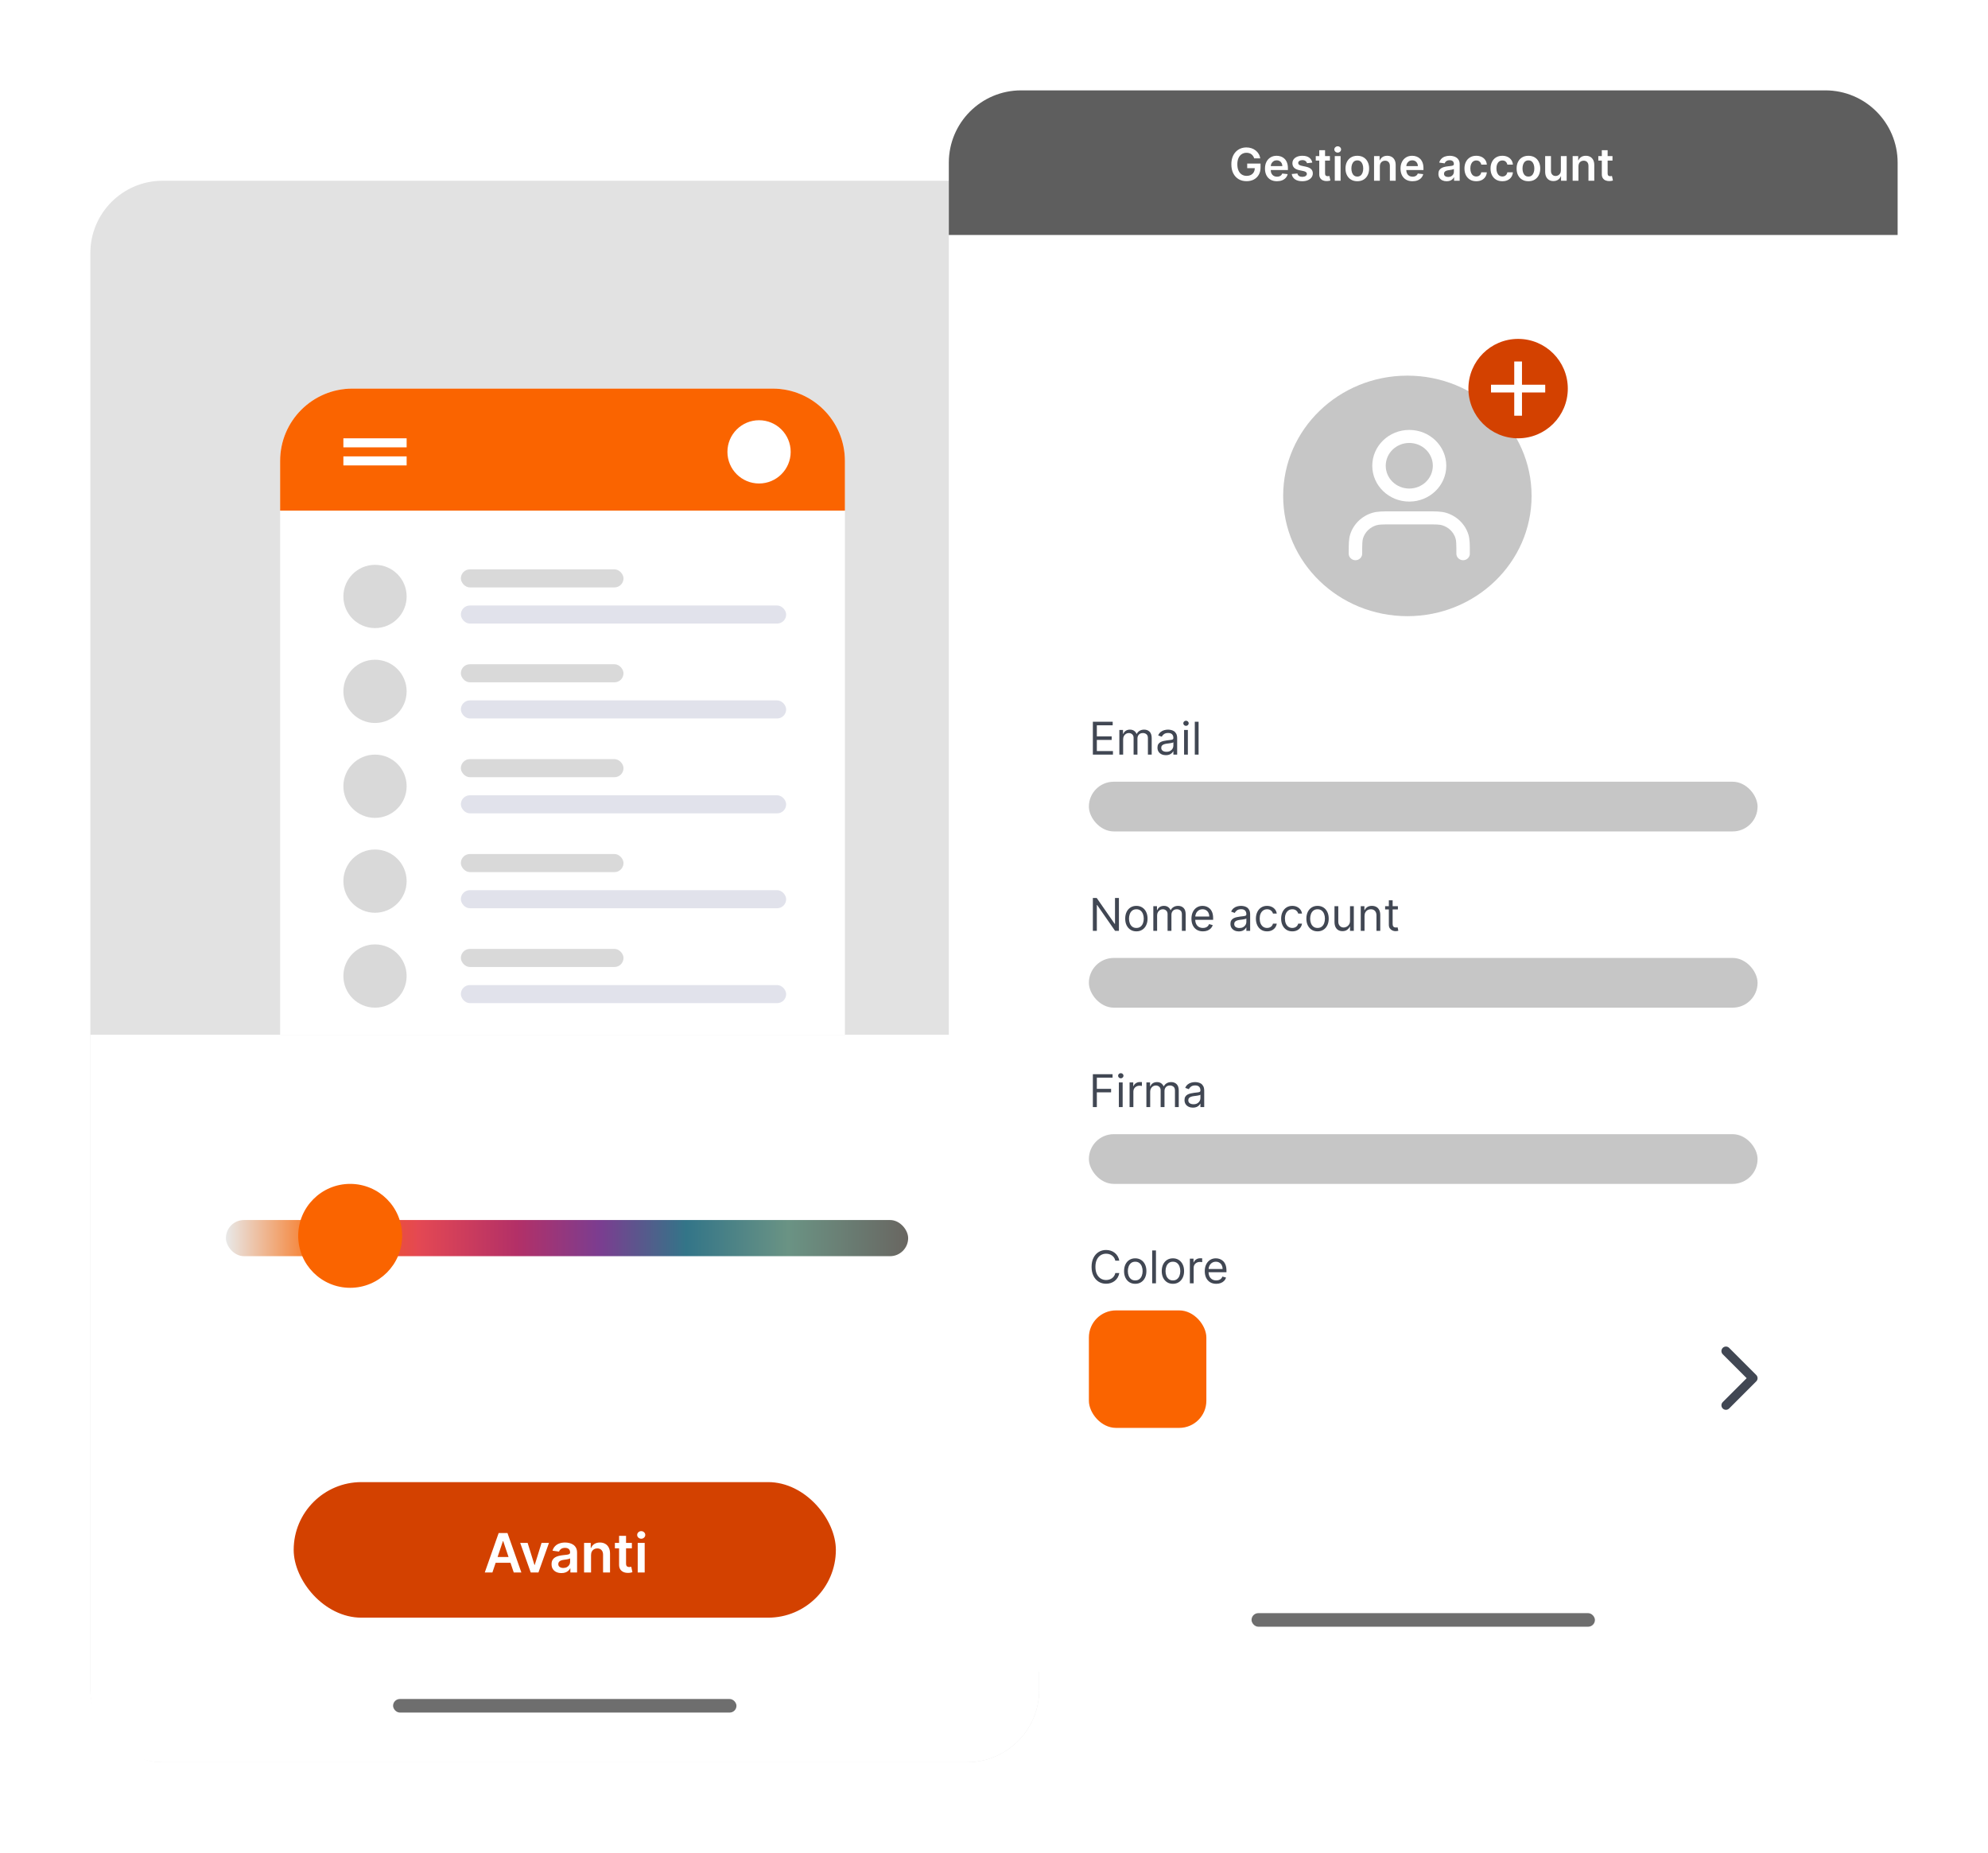 <svg width="440" height="410" viewBox="0 0 440 410" fill="none" xmlns="http://www.w3.org/2000/svg">
    <g filter="url(#filter0_d_513_2590)">
        <rect x="20" y="40" width="210" height="350" rx="16" fill="#E2E2E2"/>
        <path d="M62 102C62 93.163 69.163 86 78 86H171C179.837 86 187 93.163 187 102V229H62V102Z" fill="white"/>
        <path d="M62 102C62 93.163 69.163 86 78 86H171C179.837 86 187 93.163 187 102V113H62V102Z" fill="#FA6400"/>
        <circle cx="168" cy="100" r="7" fill="white"/>
        <rect x="76" y="97" width="14" height="2" fill="white"/>
        <rect x="76" y="101" width="14" height="2" fill="white"/>
        <circle cx="83" cy="132" r="7" fill="#D9D9D9"/>
        <rect x="102" y="126" width="36" height="4" rx="2" fill="#D9D9D9"/>
        <rect x="102" y="134" width="72" height="4" rx="2" fill="#E1E2EB"/>
        <circle cx="83" cy="153" r="7" fill="#D9D9D9"/>
        <rect x="102" y="147" width="36" height="4" rx="2" fill="#D9D9D9"/>
        <rect x="102" y="155" width="72" height="4" rx="2" fill="#E1E2EB"/>
        <circle cx="83" cy="174" r="7" fill="#D9D9D9"/>
        <rect x="102" y="168" width="36" height="4" rx="2" fill="#D9D9D9"/>
        <rect x="102" y="176" width="72" height="4" rx="2" fill="#E1E2EB"/>
        <circle cx="83" cy="195" r="7" fill="#D9D9D9"/>
        <rect x="102" y="189" width="36" height="4" rx="2" fill="#D9D9D9"/>
        <rect x="102" y="197" width="72" height="4" rx="2" fill="#E1E2EB"/>
        <circle cx="83" cy="216" r="7" fill="#D9D9D9"/>
        <rect x="102" y="210" width="36" height="4" rx="2" fill="#D9D9D9"/>
        <rect x="102" y="218" width="72" height="4" rx="2" fill="#E1E2EB"/>
        <path d="M20 229H230V374C230 382.837 222.837 390 214 390H36C27.163 390 20 382.837 20 374V229Z" fill="white"/>
        <rect x="50" y="270" width="151" height="8" rx="4" fill="url(#paint0_linear_513_2590)"/>
        <circle cx="77.5" cy="273.5" r="11.5" fill="#FA6400"/>
        <rect x="65" y="328" width="120" height="30" rx="15" fill="#D34100"/>
        <path d="M108.982 348H107.294L110.366 339.273H112.318L115.395 348H113.707L111.376 341.062H111.308L108.982 348ZM109.037 344.578H113.639V345.848H109.037V344.578ZM121.502 341.455L119.172 348H117.467L115.136 341.455H116.781L118.285 346.317H118.353L119.862 341.455H121.502ZM124.266 348.132C123.851 348.132 123.478 348.058 123.145 347.911C122.816 347.76 122.554 347.538 122.361 347.246C122.171 346.953 122.076 346.592 122.076 346.163C122.076 345.794 122.144 345.489 122.28 345.247C122.417 345.006 122.603 344.812 122.838 344.668C123.074 344.523 123.34 344.413 123.635 344.339C123.934 344.263 124.242 344.207 124.56 344.173C124.944 344.134 125.255 344.098 125.493 344.067C125.732 344.033 125.905 343.982 126.013 343.913C126.124 343.842 126.179 343.733 126.179 343.585V343.56C126.179 343.239 126.084 342.99 125.894 342.814C125.703 342.638 125.429 342.55 125.071 342.55C124.694 342.55 124.394 342.632 124.172 342.797C123.953 342.962 123.806 343.156 123.729 343.381L122.289 343.176C122.402 342.778 122.59 342.446 122.851 342.179C123.113 341.909 123.432 341.707 123.81 341.574C124.188 341.438 124.605 341.369 125.063 341.369C125.378 341.369 125.692 341.406 126.005 341.48C126.317 341.554 126.603 341.676 126.861 341.847C127.12 342.014 127.327 342.243 127.483 342.533C127.642 342.822 127.722 343.185 127.722 343.619V348H126.239V347.101H126.188C126.094 347.283 125.962 347.453 125.792 347.612C125.624 347.768 125.412 347.895 125.157 347.991C124.904 348.085 124.607 348.132 124.266 348.132ZM124.667 346.999C124.976 346.999 125.245 346.937 125.472 346.815C125.699 346.69 125.874 346.526 125.996 346.321C126.121 346.116 126.184 345.893 126.184 345.652V344.881C126.135 344.92 126.053 344.957 125.936 344.991C125.823 345.026 125.695 345.055 125.553 345.081C125.411 345.107 125.27 345.129 125.131 345.149C124.992 345.169 124.871 345.186 124.769 345.2C124.539 345.232 124.333 345.283 124.151 345.354C123.969 345.425 123.826 345.524 123.721 345.652C123.615 345.777 123.563 345.939 123.563 346.138C123.563 346.422 123.667 346.636 123.874 346.781C124.081 346.926 124.346 346.999 124.667 346.999ZM130.816 344.165V348H129.273V341.455H130.748V342.567H130.824C130.975 342.2 131.215 341.909 131.544 341.693C131.877 341.477 132.287 341.369 132.776 341.369C133.228 341.369 133.621 341.466 133.956 341.659C134.294 341.852 134.556 342.132 134.74 342.499C134.928 342.865 135.02 343.31 135.017 343.832V348H133.475V344.071C133.475 343.634 133.361 343.291 133.134 343.044C132.909 342.797 132.598 342.673 132.201 342.673C131.931 342.673 131.691 342.733 131.48 342.852C131.273 342.969 131.11 343.138 130.99 343.359C130.874 343.581 130.816 343.849 130.816 344.165ZM139.854 341.455V342.648H136.091V341.455H139.854ZM137.02 339.886H138.563V346.031C138.563 346.239 138.594 346.398 138.657 346.509C138.722 346.616 138.807 346.69 138.912 346.73C139.017 346.77 139.134 346.79 139.262 346.79C139.358 346.79 139.446 346.783 139.526 346.768C139.608 346.754 139.671 346.741 139.713 346.73L139.973 347.936C139.891 347.964 139.773 347.996 139.62 348.03C139.469 348.064 139.284 348.084 139.066 348.089C138.679 348.101 138.331 348.043 138.022 347.915C137.712 347.784 137.466 347.582 137.284 347.31C137.105 347.037 137.017 346.696 137.02 346.287V339.886ZM141.144 348V341.455H142.687V348H141.144ZM141.92 340.526C141.675 340.526 141.465 340.445 141.289 340.283C141.113 340.118 141.025 339.92 141.025 339.69C141.025 339.457 141.113 339.26 141.289 339.098C141.465 338.933 141.675 338.851 141.92 338.851C142.167 338.851 142.377 338.933 142.55 339.098C142.727 339.26 142.815 339.457 142.815 339.69C142.815 339.92 142.727 340.118 142.55 340.283C142.377 340.445 142.167 340.526 141.92 340.526Z" fill="white"/>
        <rect x="87" y="376" width="76" height="3" rx="1.5" fill="#6E6E6E"/>
    </g>
    <g filter="url(#filter1_d_513_2590)">
        <rect x="210" y="20" width="210" height="350" rx="16" fill="white"/>
        <path d="M210 36C210 27.163 217.163 20 226 20H404C412.837 20 420 27.163 420 36V52H210V36Z" fill="#5E5E5E"/>
        <ellipse cx="311.491" cy="109.746" rx="27.491" ry="26.615" fill="#C6C6C6"/>
        <rect width="35.739" height="34.6" transform="translate(294.043 92.262)" fill="#C6C6C6"/>
        <path fill-rule="evenodd" clip-rule="evenodd" d="M311.913 98.028C309.034 98.028 306.701 100.287 306.701 103.074C306.701 105.861 309.034 108.12 311.913 108.12C314.791 108.12 317.125 105.861 317.125 103.074C317.125 100.287 314.791 98.028 311.913 98.028ZM303.723 103.074C303.723 98.695 307.39 95.145 311.913 95.145C316.436 95.145 320.103 98.695 320.103 103.074C320.103 107.453 316.436 111.003 311.913 111.003C307.39 111.003 303.723 107.453 303.723 103.074ZM307.931 113.166C308.016 113.166 308.103 113.166 308.19 113.166H315.636C315.723 113.166 315.81 113.166 315.894 113.166C317.722 113.165 318.97 113.165 320.031 113.476C322.41 114.175 324.273 115.978 324.994 118.282C325.316 119.309 325.316 120.517 325.315 122.286C325.315 122.368 325.315 122.452 325.315 122.537C325.315 123.333 324.648 123.978 323.826 123.978C323.004 123.978 322.337 123.333 322.337 122.537C322.337 120.42 322.321 119.681 322.144 119.119C321.711 117.736 320.594 116.655 319.166 116.235C318.585 116.065 317.822 116.049 315.636 116.049H308.19C306.004 116.049 305.241 116.065 304.66 116.235C303.232 116.655 302.115 117.736 301.681 119.119C301.505 119.681 301.489 120.42 301.489 122.537C301.489 123.333 300.822 123.978 300 123.978C299.178 123.978 298.511 123.333 298.511 122.537C298.511 122.452 298.511 122.368 298.511 122.286C298.51 120.517 298.51 119.309 298.831 118.282C299.553 115.978 301.416 114.175 303.795 113.476C304.856 113.165 306.104 113.165 307.931 113.166Z" fill="white"/>
        <path d="M241.881 167V159.727H246.27V160.509H242.761V162.966H246.043V163.747H242.761V166.219H246.327V167H241.881ZM247.744 167V161.545H248.553V162.398H248.624C248.738 162.107 248.921 161.88 249.175 161.719C249.428 161.556 249.732 161.474 250.087 161.474C250.447 161.474 250.747 161.556 250.986 161.719C251.227 161.88 251.415 162.107 251.55 162.398H251.607C251.747 162.116 251.956 161.892 252.236 161.727C252.515 161.558 252.85 161.474 253.241 161.474C253.728 161.474 254.127 161.627 254.438 161.933C254.748 162.236 254.903 162.708 254.903 163.349V167H254.065V163.349C254.065 162.947 253.955 162.659 253.734 162.487C253.514 162.314 253.255 162.227 252.957 162.227C252.573 162.227 252.276 162.343 252.065 162.575C251.855 162.805 251.749 163.096 251.749 163.449V167H250.897V163.264C250.897 162.954 250.796 162.704 250.595 162.515C250.394 162.323 250.135 162.227 249.817 162.227C249.6 162.227 249.396 162.285 249.207 162.401C249.02 162.517 248.868 162.678 248.752 162.884C248.638 163.088 248.582 163.323 248.582 163.591V167H247.744ZM258.04 167.128C257.694 167.128 257.381 167.063 257.099 166.933C256.817 166.8 256.594 166.609 256.428 166.361C256.262 166.11 256.179 165.807 256.179 165.452C256.179 165.139 256.241 164.886 256.364 164.692C256.487 164.495 256.652 164.341 256.858 164.23C257.064 164.119 257.291 164.036 257.539 163.982C257.79 163.925 258.042 163.88 258.296 163.847C258.627 163.804 258.896 163.772 259.102 163.751C259.31 163.727 259.462 163.688 259.556 163.634C259.654 163.579 259.702 163.484 259.702 163.349V163.321C259.702 162.971 259.606 162.698 259.414 162.504C259.225 162.31 258.937 162.213 258.551 162.213C258.151 162.213 257.838 162.301 257.61 162.476C257.383 162.651 257.223 162.838 257.131 163.037L256.336 162.753C256.478 162.421 256.667 162.163 256.904 161.979C257.143 161.792 257.403 161.661 257.685 161.588C257.969 161.512 258.248 161.474 258.523 161.474C258.698 161.474 258.9 161.496 259.127 161.538C259.356 161.579 259.578 161.663 259.791 161.79C260.006 161.918 260.185 162.111 260.327 162.369C260.469 162.627 260.54 162.973 260.54 163.406V167H259.702V166.261H259.659C259.603 166.38 259.508 166.506 259.375 166.641C259.243 166.776 259.066 166.891 258.846 166.986C258.626 167.08 258.357 167.128 258.04 167.128ZM258.168 166.375C258.499 166.375 258.779 166.31 259.006 166.18C259.236 166.049 259.408 165.881 259.525 165.675C259.643 165.469 259.702 165.253 259.702 165.026V164.259C259.667 164.301 259.588 164.34 259.468 164.376C259.349 164.409 259.212 164.438 259.056 164.464C258.902 164.488 258.752 164.509 258.605 164.528C258.46 164.545 258.343 164.559 258.253 164.571C258.035 164.599 257.832 164.646 257.642 164.71C257.455 164.771 257.304 164.865 257.188 164.99C257.074 165.113 257.017 165.281 257.017 165.494C257.017 165.786 257.125 166.006 257.341 166.155C257.558 166.302 257.834 166.375 258.168 166.375ZM262.07 167V161.545H262.908V167H262.07ZM262.496 160.636C262.333 160.636 262.192 160.581 262.073 160.469C261.957 160.358 261.899 160.224 261.899 160.068C261.899 159.912 261.957 159.778 262.073 159.667C262.192 159.556 262.333 159.5 262.496 159.5C262.659 159.5 262.799 159.556 262.915 159.667C263.033 159.778 263.093 159.912 263.093 160.068C263.093 160.224 263.033 160.358 262.915 160.469C262.799 160.581 262.659 160.636 262.496 160.636ZM265.281 159.727V167H264.443V159.727H265.281Z" fill="#414753"/>
        <rect x="241" y="173" width="148" height="11" rx="5.5" fill="#C6C6C6"/>
        <path d="M247.648 198.727V206H246.795L242.832 200.29H242.761V206H241.881V198.727H242.733L246.71 204.452H246.781V198.727H247.648ZM251.512 206.114C251.02 206.114 250.588 205.996 250.216 205.762C249.847 205.528 249.558 205.2 249.35 204.778C249.144 204.357 249.041 203.865 249.041 203.301C249.041 202.733 249.144 202.237 249.35 201.813C249.558 201.389 249.847 201.06 250.216 200.826C250.588 200.592 251.02 200.474 251.512 200.474C252.005 200.474 252.436 200.592 252.805 200.826C253.177 201.06 253.465 201.389 253.671 201.813C253.88 202.237 253.984 202.733 253.984 203.301C253.984 203.865 253.88 204.357 253.671 204.778C253.465 205.2 253.177 205.528 252.805 205.762C252.436 205.996 252.005 206.114 251.512 206.114ZM251.512 205.361C251.886 205.361 252.194 205.265 252.436 205.073C252.677 204.881 252.856 204.629 252.972 204.317C253.088 204.004 253.146 203.666 253.146 203.301C253.146 202.937 253.088 202.597 252.972 202.282C252.856 201.967 252.677 201.713 252.436 201.518C252.194 201.324 251.886 201.227 251.512 201.227C251.138 201.227 250.83 201.324 250.589 201.518C250.347 201.713 250.169 201.967 250.053 202.282C249.937 202.597 249.879 202.937 249.879 203.301C249.879 203.666 249.937 204.004 250.053 204.317C250.169 204.629 250.347 204.881 250.589 205.073C250.83 205.265 251.138 205.361 251.512 205.361ZM255.263 206V200.545H256.073V201.398H256.144C256.257 201.107 256.441 200.88 256.694 200.719C256.948 200.556 257.252 200.474 257.607 200.474C257.967 200.474 258.266 200.556 258.505 200.719C258.747 200.88 258.935 201.107 259.07 201.398H259.127C259.266 201.116 259.476 200.892 259.755 200.727C260.035 200.558 260.37 200.474 260.76 200.474C261.248 200.474 261.647 200.627 261.957 200.933C262.267 201.236 262.422 201.708 262.422 202.349V206H261.584V202.349C261.584 201.947 261.474 201.659 261.254 201.487C261.034 201.314 260.775 201.227 260.476 201.227C260.093 201.227 259.796 201.343 259.585 201.575C259.374 201.805 259.269 202.096 259.269 202.449V206H258.417V202.264C258.417 201.954 258.316 201.704 258.115 201.515C257.913 201.323 257.654 201.227 257.337 201.227C257.119 201.227 256.916 201.285 256.726 201.401C256.539 201.517 256.388 201.678 256.272 201.884C256.158 202.088 256.101 202.323 256.101 202.591V206H255.263ZM266.241 206.114C265.716 206.114 265.263 205.998 264.881 205.766C264.503 205.531 264.21 205.205 264.004 204.786C263.801 204.364 263.699 203.874 263.699 203.315C263.699 202.757 263.801 202.264 264.004 201.838C264.21 201.41 264.497 201.076 264.864 200.837C265.233 200.595 265.664 200.474 266.156 200.474C266.44 200.474 266.721 200.522 266.998 200.616C267.275 200.711 267.527 200.865 267.754 201.078C267.982 201.289 268.163 201.568 268.298 201.916C268.433 202.264 268.5 202.693 268.5 203.202V203.557H264.295V202.832H267.648C267.648 202.525 267.586 202.25 267.463 202.009C267.342 201.767 267.17 201.576 266.945 201.437C266.722 201.297 266.459 201.227 266.156 201.227C265.822 201.227 265.534 201.31 265.29 201.476C265.048 201.639 264.862 201.852 264.732 202.115C264.602 202.378 264.537 202.66 264.537 202.96V203.443C264.537 203.855 264.608 204.204 264.75 204.491C264.894 204.775 265.094 204.991 265.35 205.141C265.606 205.287 265.903 205.361 266.241 205.361C266.462 205.361 266.661 205.33 266.838 205.268C267.018 205.205 267.173 205.11 267.303 204.984C267.433 204.857 267.534 204.698 267.605 204.509L268.415 204.736C268.33 205.01 268.186 205.252 267.985 205.46C267.784 205.666 267.535 205.827 267.239 205.943C266.943 206.057 266.611 206.114 266.241 206.114ZM274.192 206.128C273.847 206.128 273.533 206.063 273.251 205.933C272.97 205.8 272.746 205.609 272.58 205.361C272.415 205.11 272.332 204.807 272.332 204.452C272.332 204.139 272.393 203.886 272.516 203.692C272.639 203.495 272.804 203.341 273.01 203.23C273.216 203.119 273.443 203.036 273.692 202.982C273.943 202.925 274.195 202.88 274.448 202.847C274.78 202.804 275.048 202.772 275.254 202.751C275.463 202.727 275.614 202.688 275.709 202.634C275.806 202.579 275.854 202.484 275.854 202.349V202.321C275.854 201.971 275.759 201.698 275.567 201.504C275.377 201.31 275.09 201.213 274.704 201.213C274.304 201.213 273.99 201.301 273.763 201.476C273.536 201.651 273.376 201.838 273.283 202.037L272.488 201.753C272.63 201.421 272.819 201.163 273.056 200.979C273.295 200.792 273.556 200.661 273.837 200.588C274.121 200.512 274.401 200.474 274.675 200.474C274.851 200.474 275.052 200.496 275.279 200.538C275.509 200.579 275.73 200.663 275.943 200.79C276.159 200.918 276.337 201.111 276.479 201.369C276.621 201.627 276.692 201.973 276.692 202.406V206H275.854V205.261H275.812C275.755 205.38 275.66 205.506 275.528 205.641C275.395 205.776 275.219 205.891 274.999 205.986C274.778 206.08 274.51 206.128 274.192 206.128ZM274.32 205.375C274.652 205.375 274.931 205.31 275.158 205.18C275.388 205.049 275.561 204.881 275.677 204.675C275.795 204.469 275.854 204.253 275.854 204.026V203.259C275.819 203.301 275.741 203.34 275.62 203.376C275.502 203.409 275.364 203.438 275.208 203.464C275.054 203.488 274.904 203.509 274.757 203.528C274.613 203.545 274.496 203.559 274.406 203.571C274.188 203.599 273.984 203.646 273.795 203.71C273.608 203.771 273.456 203.865 273.34 203.99C273.227 204.113 273.17 204.281 273.17 204.494C273.17 204.786 273.277 205.006 273.493 205.155C273.711 205.302 273.987 205.375 274.32 205.375ZM280.438 206.114C279.927 206.114 279.486 205.993 279.117 205.751C278.748 205.51 278.464 205.177 278.265 204.754C278.066 204.33 277.966 203.846 277.966 203.301C277.966 202.747 278.068 202.258 278.272 201.835C278.478 201.408 278.764 201.076 279.131 200.837C279.501 200.595 279.931 200.474 280.424 200.474C280.807 200.474 281.153 200.545 281.461 200.688C281.769 200.83 282.021 201.028 282.217 201.284C282.414 201.54 282.536 201.838 282.583 202.179H281.745C281.681 201.93 281.539 201.71 281.319 201.518C281.101 201.324 280.807 201.227 280.438 201.227C280.111 201.227 279.825 201.312 279.579 201.483C279.335 201.651 279.144 201.889 279.007 202.197C278.872 202.502 278.805 202.861 278.805 203.273C278.805 203.694 278.871 204.061 279.003 204.374C279.138 204.686 279.328 204.929 279.572 205.102C279.818 205.274 280.107 205.361 280.438 205.361C280.656 205.361 280.854 205.323 281.031 205.247C281.209 205.171 281.359 205.062 281.482 204.92C281.605 204.778 281.693 204.608 281.745 204.409H282.583C282.536 204.731 282.418 205.021 282.231 205.279C282.047 205.535 281.802 205.738 281.496 205.89C281.193 206.039 280.84 206.114 280.438 206.114ZM286.024 206.114C285.513 206.114 285.072 205.993 284.703 205.751C284.334 205.51 284.05 205.177 283.851 204.754C283.652 204.33 283.552 203.846 283.552 203.301C283.552 202.747 283.654 202.258 283.858 201.835C284.064 201.408 284.35 201.076 284.717 200.837C285.086 200.595 285.517 200.474 286.01 200.474C286.393 200.474 286.739 200.545 287.047 200.688C287.354 200.83 287.607 201.028 287.803 201.284C288 201.54 288.122 201.838 288.169 202.179H287.331C287.267 201.93 287.125 201.71 286.905 201.518C286.687 201.324 286.393 201.227 286.024 201.227C285.697 201.227 285.411 201.312 285.165 201.483C284.921 201.651 284.73 201.889 284.593 202.197C284.458 202.502 284.39 202.861 284.39 203.273C284.39 203.694 284.457 204.061 284.589 204.374C284.724 204.686 284.914 204.929 285.157 205.102C285.404 205.274 285.693 205.361 286.024 205.361C286.242 205.361 286.439 205.323 286.617 205.247C286.795 205.171 286.945 205.062 287.068 204.92C287.191 204.778 287.279 204.608 287.331 204.409H288.169C288.122 204.731 288.004 205.021 287.817 205.279C287.633 205.535 287.388 205.738 287.082 205.89C286.779 206.039 286.426 206.114 286.024 206.114ZM291.61 206.114C291.117 206.114 290.685 205.996 290.314 205.762C289.944 205.528 289.656 205.2 289.447 204.778C289.241 204.357 289.138 203.865 289.138 203.301C289.138 202.733 289.241 202.237 289.447 201.813C289.656 201.389 289.944 201.06 290.314 200.826C290.685 200.592 291.117 200.474 291.61 200.474C292.102 200.474 292.533 200.592 292.903 200.826C293.274 201.06 293.563 201.389 293.769 201.813C293.977 202.237 294.081 202.733 294.081 203.301C294.081 203.865 293.977 204.357 293.769 204.778C293.563 205.2 293.274 205.528 292.903 205.762C292.533 205.996 292.102 206.114 291.61 206.114ZM291.61 205.361C291.984 205.361 292.292 205.265 292.533 205.073C292.775 204.881 292.953 204.629 293.069 204.317C293.185 204.004 293.243 203.666 293.243 203.301C293.243 202.937 293.185 202.597 293.069 202.282C292.953 201.967 292.775 201.713 292.533 201.518C292.292 201.324 291.984 201.227 291.61 201.227C291.236 201.227 290.928 201.324 290.687 201.518C290.445 201.713 290.266 201.967 290.15 202.282C290.034 202.597 289.976 202.937 289.976 203.301C289.976 203.666 290.034 204.004 290.15 204.317C290.266 204.629 290.445 204.881 290.687 205.073C290.928 205.265 291.236 205.361 291.61 205.361ZM298.798 203.77V200.545H299.636V206H298.798V205.077H298.741C298.614 205.354 298.415 205.589 298.145 205.783C297.875 205.975 297.534 206.071 297.122 206.071C296.781 206.071 296.478 205.996 296.213 205.847C295.948 205.696 295.74 205.469 295.588 205.165C295.437 204.86 295.361 204.475 295.361 204.011V200.545H296.199V203.955C296.199 204.352 296.31 204.67 296.533 204.906C296.758 205.143 297.044 205.261 297.392 205.261C297.6 205.261 297.812 205.208 298.028 205.102C298.246 204.995 298.428 204.832 298.575 204.612C298.724 204.391 298.798 204.111 298.798 203.77ZM302.009 202.719V206H301.171V200.545H301.981V201.398H302.052C302.18 201.121 302.374 200.898 302.634 200.73C302.895 200.56 303.231 200.474 303.643 200.474C304.012 200.474 304.335 200.55 304.612 200.702C304.889 200.851 305.105 201.078 305.259 201.384C305.413 201.687 305.49 202.07 305.49 202.534V206H304.651V202.591C304.651 202.162 304.54 201.829 304.318 201.589C304.095 201.348 303.79 201.227 303.401 201.227C303.134 201.227 302.895 201.285 302.684 201.401C302.476 201.517 302.311 201.687 302.191 201.909C302.07 202.132 302.009 202.402 302.009 202.719ZM309.393 200.545V201.256H306.566V200.545H309.393ZM307.39 199.239H308.228V204.438C308.228 204.674 308.263 204.852 308.331 204.97C308.402 205.086 308.492 205.164 308.601 205.205C308.712 205.242 308.83 205.261 308.953 205.261C309.045 205.261 309.121 205.257 309.18 205.247C309.239 205.235 309.287 205.226 309.322 205.219L309.493 205.972C309.436 205.993 309.356 206.014 309.255 206.036C309.153 206.059 309.024 206.071 308.868 206.071C308.631 206.071 308.399 206.02 308.172 205.918C307.947 205.817 307.76 205.661 307.61 205.453C307.464 205.245 307.39 204.982 307.39 204.665V199.239Z" fill="#414753"/>
        <rect x="241" y="212" width="148" height="11" rx="5.5" fill="#C6C6C6"/>
        <path d="M241.881 245V237.727H246.241V238.509H242.761V240.966H245.915V241.747H242.761V245H241.881ZM247.636 245V239.545H248.474V245H247.636ZM248.062 238.636C247.899 238.636 247.758 238.581 247.64 238.469C247.524 238.358 247.466 238.224 247.466 238.068C247.466 237.912 247.524 237.778 247.64 237.667C247.758 237.556 247.899 237.5 248.062 237.5C248.226 237.5 248.365 237.556 248.481 237.667C248.6 237.778 248.659 237.912 248.659 238.068C248.659 238.224 248.6 238.358 248.481 238.469C248.365 238.581 248.226 238.636 248.062 238.636ZM250.009 245V239.545H250.819V240.369H250.876C250.975 240.099 251.155 239.88 251.415 239.712C251.676 239.544 251.969 239.46 252.296 239.46C252.358 239.46 252.435 239.461 252.527 239.464C252.619 239.466 252.689 239.47 252.737 239.474V240.327C252.708 240.32 252.643 240.309 252.541 240.295C252.442 240.278 252.336 240.27 252.225 240.27C251.96 240.27 251.723 240.326 251.515 240.437C251.309 240.546 251.146 240.697 251.025 240.891C250.906 241.083 250.847 241.302 250.847 241.548V245H250.009ZM253.73 245V239.545H254.54V240.398H254.611C254.724 240.107 254.908 239.88 255.161 239.719C255.414 239.556 255.719 239.474 256.074 239.474C256.434 239.474 256.733 239.556 256.972 239.719C257.214 239.88 257.402 240.107 257.537 240.398H257.594C257.733 240.116 257.943 239.892 258.222 239.727C258.501 239.558 258.836 239.474 259.227 239.474C259.715 239.474 260.114 239.627 260.424 239.933C260.734 240.236 260.889 240.708 260.889 241.349V245H260.051V241.349C260.051 240.947 259.941 240.659 259.721 240.487C259.501 240.314 259.241 240.227 258.943 240.227C258.559 240.227 258.262 240.343 258.052 240.575C257.841 240.805 257.736 241.096 257.736 241.449V245H256.883V241.264C256.883 240.954 256.783 240.704 256.581 240.515C256.38 240.323 256.121 240.227 255.804 240.227C255.586 240.227 255.382 240.285 255.193 240.401C255.006 240.517 254.854 240.678 254.738 240.884C254.625 241.088 254.568 241.323 254.568 241.591V245H253.73ZM264.026 245.128C263.681 245.128 263.367 245.063 263.085 244.933C262.804 244.8 262.58 244.609 262.414 244.361C262.249 244.11 262.166 243.807 262.166 243.452C262.166 243.139 262.227 242.886 262.35 242.692C262.473 242.495 262.638 242.341 262.844 242.23C263.05 242.119 263.277 242.036 263.526 241.982C263.777 241.925 264.029 241.88 264.282 241.847C264.614 241.804 264.882 241.772 265.088 241.751C265.297 241.727 265.448 241.688 265.543 241.634C265.64 241.579 265.688 241.484 265.688 241.349V241.321C265.688 240.971 265.593 240.698 265.401 240.504C265.211 240.31 264.924 240.213 264.538 240.213C264.138 240.213 263.824 240.301 263.597 240.476C263.369 240.651 263.21 240.838 263.117 241.037L262.322 240.753C262.464 240.421 262.653 240.163 262.89 239.979C263.129 239.792 263.39 239.661 263.671 239.588C263.955 239.512 264.235 239.474 264.509 239.474C264.685 239.474 264.886 239.496 265.113 239.538C265.343 239.579 265.564 239.663 265.777 239.79C265.993 239.918 266.171 240.111 266.313 240.369C266.455 240.627 266.526 240.973 266.526 241.406V245H265.688V244.261H265.646C265.589 244.38 265.494 244.506 265.362 244.641C265.229 244.776 265.053 244.891 264.833 244.986C264.612 245.08 264.344 245.128 264.026 245.128ZM264.154 244.375C264.486 244.375 264.765 244.31 264.992 244.18C265.222 244.049 265.395 243.881 265.511 243.675C265.629 243.469 265.688 243.253 265.688 243.026V242.259C265.653 242.301 265.575 242.34 265.454 242.376C265.336 242.409 265.198 242.438 265.042 242.464C264.888 242.488 264.738 242.509 264.591 242.528C264.447 242.545 264.329 242.559 264.24 242.571C264.022 242.599 263.818 242.646 263.629 242.71C263.442 242.771 263.29 242.865 263.174 242.99C263.061 243.113 263.004 243.281 263.004 243.494C263.004 243.786 263.111 244.006 263.327 244.155C263.545 244.302 263.82 244.375 264.154 244.375Z" fill="#414753"/>
        <rect x="241" y="251" width="148" height="11" rx="5.5" fill="#C6C6C6"/>
        <path d="M247.733 279H246.852C246.8 278.747 246.709 278.524 246.579 278.332C246.451 278.141 246.295 277.98 246.11 277.849C245.928 277.717 245.725 277.617 245.503 277.551C245.28 277.485 245.048 277.452 244.807 277.452C244.366 277.452 243.968 277.563 243.61 277.786C243.255 278.008 242.972 278.336 242.761 278.769C242.553 279.202 242.449 279.734 242.449 280.364C242.449 280.993 242.553 281.525 242.761 281.958C242.972 282.391 243.255 282.719 243.61 282.942C243.968 283.164 244.366 283.276 244.807 283.276C245.048 283.276 245.28 283.242 245.503 283.176C245.725 283.11 245.928 283.012 246.11 282.881C246.295 282.749 246.451 282.587 246.579 282.395C246.709 282.201 246.8 281.978 246.852 281.727H247.733C247.667 282.099 247.546 282.432 247.371 282.725C247.196 283.019 246.978 283.268 246.717 283.474C246.457 283.678 246.165 283.833 245.84 283.94C245.518 284.046 245.174 284.099 244.807 284.099C244.187 284.099 243.635 283.948 243.152 283.645C242.669 283.342 242.289 282.911 242.012 282.352C241.735 281.794 241.597 281.131 241.597 280.364C241.597 279.597 241.735 278.934 242.012 278.375C242.289 277.816 242.669 277.385 243.152 277.082C243.635 276.779 244.187 276.628 244.807 276.628C245.174 276.628 245.518 276.681 245.84 276.788C246.165 276.894 246.457 277.05 246.717 277.256C246.978 277.46 247.196 277.709 247.371 278.002C247.546 278.293 247.667 278.626 247.733 279ZM251.258 284.114C250.766 284.114 250.334 283.996 249.962 283.762C249.593 283.528 249.304 283.2 249.096 282.778C248.89 282.357 248.787 281.865 248.787 281.301C248.787 280.733 248.89 280.237 249.096 279.813C249.304 279.389 249.593 279.06 249.962 278.826C250.334 278.592 250.766 278.474 251.258 278.474C251.751 278.474 252.182 278.592 252.551 278.826C252.923 279.06 253.211 279.389 253.417 279.813C253.626 280.237 253.73 280.733 253.73 281.301C253.73 281.865 253.626 282.357 253.417 282.778C253.211 283.2 252.923 283.528 252.551 283.762C252.182 283.996 251.751 284.114 251.258 284.114ZM251.258 283.361C251.632 283.361 251.94 283.265 252.182 283.073C252.423 282.881 252.602 282.629 252.718 282.317C252.834 282.004 252.892 281.666 252.892 281.301C252.892 280.937 252.834 280.597 252.718 280.282C252.602 279.967 252.423 279.713 252.182 279.518C251.94 279.324 251.632 279.227 251.258 279.227C250.884 279.227 250.577 279.324 250.335 279.518C250.094 279.713 249.915 279.967 249.799 280.282C249.683 280.597 249.625 280.937 249.625 281.301C249.625 281.666 249.683 282.004 249.799 282.317C249.915 282.629 250.094 282.881 250.335 283.073C250.577 283.265 250.884 283.361 251.258 283.361ZM255.847 276.727V284H255.009V276.727H255.847ZM259.598 284.114C259.106 284.114 258.674 283.996 258.302 283.762C257.933 283.528 257.644 283.2 257.436 282.778C257.23 282.357 257.127 281.865 257.127 281.301C257.127 280.733 257.23 280.237 257.436 279.813C257.644 279.389 257.933 279.06 258.302 278.826C258.674 278.592 259.106 278.474 259.598 278.474C260.091 278.474 260.521 278.592 260.891 278.826C261.262 279.06 261.551 279.389 261.757 279.813C261.966 280.237 262.07 280.733 262.07 281.301C262.07 281.865 261.966 282.357 261.757 282.778C261.551 283.2 261.262 283.528 260.891 283.762C260.521 283.996 260.091 284.114 259.598 284.114ZM259.598 283.361C259.972 283.361 260.28 283.265 260.521 283.073C260.763 282.881 260.942 282.629 261.058 282.317C261.174 282.004 261.232 281.666 261.232 281.301C261.232 280.937 261.174 280.597 261.058 280.282C260.942 279.967 260.763 279.713 260.521 279.518C260.28 279.324 259.972 279.227 259.598 279.227C259.224 279.227 258.916 279.324 258.675 279.518C258.433 279.713 258.255 279.967 258.139 280.282C258.023 280.597 257.965 280.937 257.965 281.301C257.965 281.666 258.023 282.004 258.139 282.317C258.255 282.629 258.433 282.881 258.675 283.073C258.916 283.265 259.224 283.361 259.598 283.361ZM263.349 284V278.545H264.159V279.369H264.216C264.315 279.099 264.495 278.88 264.755 278.712C265.016 278.544 265.309 278.46 265.636 278.46C265.698 278.46 265.775 278.461 265.867 278.464C265.959 278.466 266.029 278.47 266.076 278.474V279.327C266.048 279.32 265.983 279.309 265.881 279.295C265.782 279.278 265.676 279.27 265.565 279.27C265.3 279.27 265.063 279.326 264.855 279.437C264.649 279.546 264.485 279.697 264.365 279.891C264.246 280.083 264.187 280.302 264.187 280.548V284H263.349ZM269.191 284.114C268.665 284.114 268.212 283.998 267.831 283.766C267.452 283.531 267.159 283.205 266.953 282.786C266.75 282.364 266.648 281.874 266.648 281.315C266.648 280.757 266.75 280.264 266.953 279.838C267.159 279.41 267.446 279.076 267.813 278.837C268.182 278.595 268.613 278.474 269.105 278.474C269.39 278.474 269.67 278.522 269.947 278.616C270.224 278.711 270.476 278.865 270.703 279.078C270.931 279.289 271.112 279.568 271.247 279.916C271.382 280.264 271.449 280.693 271.449 281.202V281.557H267.245V280.832H270.597C270.597 280.525 270.535 280.25 270.412 280.009C270.292 279.767 270.119 279.576 269.894 279.437C269.671 279.297 269.408 279.227 269.105 279.227C268.772 279.227 268.483 279.31 268.239 279.476C267.998 279.639 267.812 279.852 267.681 280.115C267.551 280.378 267.486 280.66 267.486 280.96V281.443C267.486 281.855 267.557 282.204 267.699 282.491C267.844 282.775 268.044 282.991 268.299 283.141C268.555 283.287 268.852 283.361 269.191 283.361C269.411 283.361 269.61 283.33 269.787 283.268C269.967 283.205 270.122 283.11 270.252 282.984C270.383 282.857 270.483 282.698 270.554 282.509L271.364 282.736C271.279 283.01 271.136 283.252 270.934 283.46C270.733 283.666 270.484 283.827 270.189 283.943C269.893 284.057 269.56 284.114 269.191 284.114Z" fill="#414753"/>
        <rect x="241" y="290" width="26" height="26" rx="6" fill="#FA6400"/>
        <path fill-rule="evenodd" clip-rule="evenodd" d="M381.293 298.293C380.902 298.683 380.902 299.317 381.293 299.707L386.586 305L381.293 310.293C380.902 310.683 380.902 311.317 381.293 311.707C381.683 312.098 382.317 312.098 382.707 311.707L388.707 305.707C389.098 305.317 389.098 304.683 388.707 304.293L382.707 298.293C382.317 297.902 381.683 297.902 381.293 298.293Z" fill="#414753"/>
        <path d="M277.589 35.05C277.53 34.858 277.449 34.686 277.344 34.535C277.243 34.381 277.12 34.249 276.975 34.141C276.833 34.032 276.67 33.95 276.485 33.896C276.3 33.839 276.099 33.81 275.881 33.81C275.491 33.81 275.143 33.909 274.837 34.105C274.532 34.302 274.292 34.59 274.116 34.972C273.944 35.35 273.857 35.812 273.857 36.356C273.857 36.906 273.944 37.371 274.116 37.752C274.289 38.133 274.53 38.423 274.837 38.622C275.145 38.819 275.503 38.917 275.91 38.917C276.279 38.917 276.599 38.846 276.869 38.704C277.141 38.562 277.35 38.361 277.497 38.1C277.644 37.837 277.717 37.53 277.717 37.177L278.016 37.223H276.041V36.193H278.992V37.067C278.992 37.689 278.86 38.228 278.594 38.682C278.329 39.137 277.965 39.487 277.501 39.734C277.037 39.977 276.504 40.099 275.903 40.099C275.233 40.099 274.644 39.949 274.138 39.648C273.634 39.345 273.239 38.916 272.955 38.359C272.674 37.801 272.533 37.138 272.533 36.371C272.533 35.784 272.616 35.259 272.781 34.798C272.949 34.336 273.184 33.944 273.484 33.622C273.785 33.298 274.138 33.052 274.543 32.883C274.947 32.713 275.388 32.628 275.864 32.628C276.266 32.628 276.641 32.687 276.989 32.805C277.337 32.921 277.646 33.087 277.916 33.303C278.188 33.518 278.412 33.774 278.587 34.07C278.763 34.365 278.877 34.692 278.932 35.05H277.589ZM282.624 40.106C282.077 40.106 281.605 39.993 281.207 39.766C280.812 39.536 280.508 39.212 280.295 38.793C280.081 38.371 279.975 37.875 279.975 37.305C279.975 36.744 280.081 36.251 280.295 35.827C280.51 35.401 280.811 35.07 281.197 34.833C281.582 34.594 282.036 34.474 282.557 34.474C282.893 34.474 283.21 34.529 283.508 34.638C283.809 34.744 284.074 34.91 284.304 35.135C284.536 35.36 284.718 35.646 284.851 35.994C284.983 36.34 285.05 36.752 285.05 37.23V37.624H280.579V36.758H283.817C283.815 36.512 283.762 36.293 283.657 36.101C283.553 35.907 283.408 35.754 283.221 35.643C283.036 35.532 282.821 35.476 282.574 35.476C282.312 35.476 282.081 35.54 281.882 35.668C281.683 35.793 281.528 35.959 281.417 36.165C281.308 36.368 281.252 36.592 281.25 36.836V37.592C281.25 37.91 281.308 38.182 281.424 38.409C281.54 38.634 281.702 38.807 281.91 38.928C282.119 39.046 282.363 39.105 282.642 39.105C282.829 39.105 282.998 39.079 283.15 39.027C283.301 38.972 283.433 38.893 283.544 38.789C283.655 38.685 283.739 38.556 283.796 38.402L284.996 38.537C284.921 38.854 284.776 39.131 284.563 39.368C284.352 39.602 284.082 39.785 283.753 39.915C283.424 40.043 283.048 40.106 282.624 40.106ZM290.448 35.987L289.276 36.115C289.243 35.997 289.185 35.885 289.102 35.781C289.022 35.677 288.913 35.593 288.776 35.529C288.638 35.465 288.47 35.433 288.271 35.433C288.004 35.433 287.779 35.491 287.597 35.607C287.417 35.723 287.328 35.874 287.33 36.058C287.328 36.217 287.386 36.346 287.504 36.445C287.625 36.545 287.824 36.626 288.101 36.69L289.031 36.889C289.547 37.001 289.931 37.177 290.182 37.418C290.435 37.66 290.563 37.976 290.565 38.367C290.563 38.71 290.462 39.013 290.263 39.276C290.067 39.536 289.794 39.74 289.443 39.886C289.093 40.033 288.69 40.106 288.236 40.106C287.568 40.106 287.031 39.967 286.624 39.688C286.216 39.406 285.974 39.014 285.896 38.512L287.149 38.391C287.206 38.638 287.327 38.823 287.511 38.949C287.696 39.074 287.936 39.137 288.232 39.137C288.538 39.137 288.783 39.074 288.967 38.949C289.154 38.823 289.248 38.668 289.248 38.484C289.248 38.327 289.188 38.198 289.067 38.097C288.948 37.995 288.764 37.917 288.513 37.862L287.582 37.667C287.059 37.558 286.672 37.374 286.421 37.117C286.17 36.856 286.046 36.527 286.048 36.129C286.046 35.793 286.137 35.502 286.322 35.256C286.509 35.007 286.768 34.815 287.099 34.68C287.433 34.543 287.818 34.474 288.254 34.474C288.893 34.474 289.396 34.611 289.763 34.883C290.132 35.155 290.361 35.523 290.448 35.987ZM294.349 34.545V35.54H291.213V34.545H294.349ZM291.988 33.239H293.273V38.359C293.273 38.532 293.299 38.665 293.351 38.757C293.406 38.847 293.477 38.909 293.564 38.942C293.652 38.975 293.749 38.992 293.855 38.992C293.936 38.992 294.009 38.986 294.076 38.974C294.144 38.962 294.196 38.951 294.232 38.942L294.449 39.947C294.38 39.97 294.282 39.996 294.154 40.025C294.028 40.053 293.874 40.07 293.692 40.075C293.37 40.084 293.08 40.035 292.822 39.929C292.564 39.82 292.359 39.652 292.208 39.425C292.059 39.197 291.985 38.913 291.988 38.572V33.239ZM295.424 40V34.545H296.71V40H295.424ZM296.07 33.771C295.867 33.771 295.692 33.704 295.545 33.569C295.398 33.432 295.325 33.267 295.325 33.075C295.325 32.881 295.398 32.717 295.545 32.582C295.692 32.444 295.867 32.376 296.07 32.376C296.276 32.376 296.452 32.444 296.596 32.582C296.743 32.717 296.816 32.881 296.816 33.075C296.816 33.267 296.743 33.432 296.596 33.569C296.452 33.704 296.276 33.771 296.07 33.771ZM300.411 40.106C299.878 40.106 299.417 39.989 299.026 39.755C298.635 39.521 298.332 39.193 298.117 38.771C297.904 38.35 297.797 37.858 297.797 37.294C297.797 36.731 297.904 36.237 298.117 35.813C298.332 35.389 298.635 35.06 299.026 34.826C299.417 34.592 299.878 34.474 300.411 34.474C300.944 34.474 301.405 34.592 301.796 34.826C302.186 35.06 302.488 35.389 302.701 35.813C302.917 36.237 303.025 36.731 303.025 37.294C303.025 37.858 302.917 38.35 302.701 38.771C302.488 39.193 302.186 39.521 301.796 39.755C301.405 39.989 300.944 40.106 300.411 40.106ZM300.418 39.077C300.707 39.077 300.948 38.997 301.142 38.839C301.337 38.678 301.481 38.462 301.576 38.193C301.673 37.923 301.721 37.622 301.721 37.291C301.721 36.957 301.673 36.655 301.576 36.385C301.481 36.113 301.337 35.896 301.142 35.735C300.948 35.574 300.707 35.494 300.418 35.494C300.122 35.494 299.876 35.574 299.679 35.735C299.485 35.896 299.34 36.113 299.243 36.385C299.148 36.655 299.1 36.957 299.1 37.291C299.1 37.622 299.148 37.923 299.243 38.193C299.34 38.462 299.485 38.678 299.679 38.839C299.876 38.997 300.122 39.077 300.418 39.077ZM305.401 36.804V40H304.116V34.545H305.344V35.472H305.408C305.534 35.167 305.734 34.924 306.008 34.744C306.285 34.564 306.627 34.474 307.035 34.474C307.411 34.474 307.739 34.555 308.018 34.716C308.3 34.877 308.518 35.11 308.672 35.416C308.828 35.721 308.905 36.091 308.903 36.527V40H307.617V36.726C307.617 36.361 307.522 36.076 307.333 35.87C307.146 35.664 306.887 35.561 306.555 35.561C306.33 35.561 306.13 35.611 305.955 35.71C305.782 35.807 305.646 35.948 305.547 36.133C305.45 36.318 305.401 36.541 305.401 36.804ZM312.624 40.106C312.077 40.106 311.605 39.993 311.207 39.766C310.812 39.536 310.508 39.212 310.295 38.793C310.081 38.371 309.975 37.875 309.975 37.305C309.975 36.744 310.081 36.251 310.295 35.827C310.51 35.401 310.811 35.07 311.197 34.833C311.582 34.594 312.036 34.474 312.557 34.474C312.893 34.474 313.21 34.529 313.508 34.638C313.809 34.744 314.074 34.91 314.304 35.135C314.536 35.36 314.718 35.646 314.851 35.994C314.983 36.34 315.05 36.752 315.05 37.23V37.624H310.579V36.758H313.817C313.815 36.512 313.762 36.293 313.657 36.101C313.553 35.907 313.408 35.754 313.221 35.643C313.036 35.532 312.821 35.476 312.574 35.476C312.312 35.476 312.081 35.54 311.882 35.668C311.683 35.793 311.528 35.959 311.417 36.165C311.308 36.368 311.252 36.592 311.25 36.836V37.592C311.25 37.91 311.308 38.182 311.424 38.409C311.54 38.634 311.702 38.807 311.91 38.928C312.119 39.046 312.363 39.105 312.642 39.105C312.829 39.105 312.998 39.079 313.15 39.027C313.301 38.972 313.433 38.893 313.544 38.789C313.655 38.685 313.739 38.556 313.796 38.402L314.996 38.537C314.921 38.854 314.776 39.131 314.563 39.368C314.352 39.602 314.082 39.785 313.753 39.915C313.424 40.043 313.048 40.106 312.624 40.106ZM320.187 40.11C319.842 40.11 319.53 40.048 319.253 39.925C318.979 39.8 318.761 39.615 318.6 39.371C318.441 39.128 318.362 38.827 318.362 38.469C318.362 38.162 318.419 37.907 318.532 37.706C318.646 37.505 318.801 37.344 318.998 37.223C319.194 37.102 319.415 37.011 319.662 36.95C319.91 36.886 320.167 36.84 320.432 36.811C320.752 36.778 321.011 36.748 321.21 36.722C321.409 36.694 321.553 36.651 321.643 36.594C321.735 36.535 321.782 36.444 321.782 36.321V36.3C321.782 36.032 321.702 35.825 321.544 35.678C321.385 35.532 321.157 35.458 320.858 35.458C320.543 35.458 320.294 35.527 320.109 35.664C319.927 35.801 319.804 35.964 319.74 36.151L318.539 35.98C318.634 35.649 318.79 35.372 319.008 35.149C319.226 34.924 319.492 34.756 319.807 34.645C320.122 34.531 320.47 34.474 320.851 34.474C321.114 34.474 321.376 34.505 321.636 34.567C321.896 34.628 322.134 34.73 322.35 34.872C322.565 35.012 322.738 35.202 322.868 35.444C323.001 35.685 323.067 35.987 323.067 36.349V40H321.831V39.251H321.789C321.711 39.402 321.6 39.544 321.458 39.677C321.319 39.807 321.142 39.912 320.929 39.993C320.719 40.071 320.471 40.11 320.187 40.11ZM320.521 39.166C320.779 39.166 321.003 39.115 321.192 39.013C321.382 38.909 321.527 38.771 321.629 38.601C321.733 38.43 321.785 38.245 321.785 38.043V37.401C321.745 37.434 321.676 37.465 321.579 37.493C321.484 37.521 321.378 37.546 321.26 37.568C321.141 37.589 321.024 37.608 320.908 37.624C320.792 37.641 320.691 37.655 320.606 37.667C320.414 37.693 320.243 37.736 320.091 37.795C319.94 37.854 319.82 37.937 319.733 38.043C319.645 38.148 319.601 38.282 319.601 38.448C319.601 38.685 319.688 38.864 319.86 38.984C320.033 39.105 320.253 39.166 320.521 39.166ZM326.739 40.106C326.194 40.106 325.727 39.987 325.336 39.748C324.948 39.509 324.649 39.178 324.438 38.757C324.23 38.333 324.125 37.846 324.125 37.294C324.125 36.74 324.232 36.251 324.445 35.827C324.658 35.401 324.959 35.07 325.347 34.833C325.738 34.594 326.199 34.474 326.732 34.474C327.175 34.474 327.566 34.556 327.907 34.719C328.251 34.88 328.524 35.109 328.728 35.405C328.931 35.698 329.047 36.042 329.076 36.435H327.847C327.797 36.172 327.679 35.953 327.492 35.778C327.307 35.6 327.06 35.511 326.75 35.511C326.487 35.511 326.256 35.582 326.057 35.724C325.858 35.864 325.703 36.065 325.592 36.328C325.483 36.591 325.429 36.906 325.429 37.273C325.429 37.644 325.483 37.964 325.592 38.231C325.701 38.497 325.854 38.702 326.05 38.846C326.249 38.988 326.482 39.059 326.75 39.059C326.939 39.059 327.108 39.023 327.257 38.952C327.409 38.879 327.536 38.774 327.637 38.636C327.739 38.499 327.809 38.332 327.847 38.136H329.076C329.045 38.522 328.931 38.864 328.735 39.162C328.538 39.458 328.271 39.69 327.932 39.858C327.594 40.024 327.196 40.106 326.739 40.106ZM332.51 40.106C331.966 40.106 331.498 39.987 331.108 39.748C330.72 39.509 330.42 39.178 330.209 38.757C330.001 38.333 329.897 37.846 329.897 37.294C329.897 36.74 330.003 36.251 330.216 35.827C330.43 35.401 330.73 35.07 331.118 34.833C331.509 34.594 331.971 34.474 332.503 34.474C332.946 34.474 333.338 34.556 333.679 34.719C334.022 34.88 334.296 35.109 334.499 35.405C334.703 35.698 334.819 36.042 334.847 36.435H333.618C333.569 36.172 333.45 35.953 333.263 35.778C333.079 35.6 332.831 35.511 332.521 35.511C332.258 35.511 332.028 35.582 331.829 35.724C331.63 35.864 331.475 36.065 331.363 36.328C331.255 36.591 331.2 36.906 331.2 37.273C331.2 37.644 331.255 37.964 331.363 38.231C331.472 38.497 331.625 38.702 331.822 38.846C332.02 38.988 332.254 39.059 332.521 39.059C332.711 39.059 332.88 39.023 333.029 38.952C333.18 38.879 333.307 38.774 333.409 38.636C333.511 38.499 333.581 38.332 333.618 38.136H334.847C334.816 38.522 334.703 38.864 334.506 39.162C334.31 39.458 334.042 39.69 333.704 39.858C333.365 40.024 332.967 40.106 332.51 40.106ZM338.282 40.106C337.749 40.106 337.288 39.989 336.897 39.755C336.506 39.521 336.203 39.193 335.988 38.771C335.775 38.35 335.668 37.858 335.668 37.294C335.668 36.731 335.775 36.237 335.988 35.813C336.203 35.389 336.506 35.06 336.897 34.826C337.288 34.592 337.749 34.474 338.282 34.474C338.815 34.474 339.276 34.592 339.667 34.826C340.058 35.06 340.359 35.389 340.572 35.813C340.788 36.237 340.896 36.731 340.896 37.294C340.896 37.858 340.788 38.35 340.572 38.771C340.359 39.193 340.058 39.521 339.667 39.755C339.276 39.989 338.815 40.106 338.282 40.106ZM338.289 39.077C338.578 39.077 338.819 38.997 339.013 38.839C339.208 38.678 339.352 38.462 339.447 38.193C339.544 37.923 339.592 37.622 339.592 37.291C339.592 36.957 339.544 36.655 339.447 36.385C339.352 36.113 339.208 35.896 339.013 35.735C338.819 35.574 338.578 35.494 338.289 35.494C337.993 35.494 337.747 35.574 337.55 35.735C337.356 35.896 337.211 36.113 337.114 36.385C337.019 36.655 336.972 36.957 336.972 37.291C336.972 37.622 337.019 37.923 337.114 38.193C337.211 38.462 337.356 38.678 337.55 38.839C337.747 38.997 337.993 39.077 338.289 39.077ZM345.463 37.706V34.545H346.749V40H345.502V39.031H345.445C345.322 39.336 345.12 39.586 344.838 39.78C344.559 39.974 344.214 40.071 343.805 40.071C343.447 40.071 343.131 39.992 342.857 39.833C342.584 39.672 342.371 39.439 342.218 39.133C342.064 38.826 341.987 38.454 341.987 38.019V34.545H343.272V37.82C343.272 38.165 343.367 38.44 343.556 38.644C343.746 38.847 343.994 38.949 344.302 38.949C344.491 38.949 344.675 38.903 344.852 38.81C345.03 38.718 345.176 38.581 345.289 38.398C345.405 38.214 345.463 37.983 345.463 37.706ZM349.356 36.804V40H348.071V34.545H349.299V35.472H349.363C349.489 35.167 349.689 34.924 349.963 34.744C350.24 34.564 350.583 34.474 350.99 34.474C351.366 34.474 351.694 34.555 351.973 34.716C352.255 34.877 352.473 35.11 352.627 35.416C352.783 35.721 352.86 36.091 352.858 36.527V40H351.572V36.726C351.572 36.361 351.477 36.076 351.288 35.87C351.101 35.664 350.842 35.561 350.51 35.561C350.285 35.561 350.085 35.611 349.91 35.71C349.737 35.807 349.601 35.948 349.502 36.133C349.405 36.318 349.356 36.541 349.356 36.804ZM356.888 34.545V35.54H353.752V34.545H356.888ZM354.527 33.239H355.812V38.359C355.812 38.532 355.838 38.665 355.89 38.757C355.945 38.847 356.016 38.909 356.103 38.942C356.191 38.975 356.288 38.992 356.395 38.992C356.475 38.992 356.548 38.986 356.615 38.974C356.683 38.962 356.735 38.951 356.771 38.942L356.988 39.947C356.919 39.97 356.821 39.996 356.693 40.025C356.567 40.053 356.413 40.07 356.231 40.075C355.909 40.084 355.619 40.035 355.361 39.929C355.103 39.82 354.898 39.652 354.747 39.425C354.598 39.197 354.524 38.913 354.527 38.572V33.239Z" fill="white"/>
        <rect x="277" y="357" width="76" height="3" rx="1.5" fill="#6E6E6E"/>
        <circle cx="336" cy="86" r="11" fill="#D34100"/>
        <path fill-rule="evenodd" clip-rule="evenodd" d="M336.857 80H335.143V85.143H330V86.857H335.143V92H336.857V86.857H342V85.143H336.857V80Z" fill="white"/>
    </g>
    <defs>
        <filter id="filter0_d_513_2590" x="0" y="20" width="250" height="390" filterUnits="userSpaceOnUse" color-interpolation-filters="sRGB">
            <feFlood flood-opacity="0" result="BackgroundImageFix"/>
            <feColorMatrix in="SourceAlpha" type="matrix" values="0 0 0 0 0 0 0 0 0 0 0 0 0 0 0 0 0 0 127 0" result="hardAlpha"/>
            <feOffset/>
            <feGaussianBlur stdDeviation="10"/>
            <feComposite in2="hardAlpha" operator="out"/>
            <feColorMatrix type="matrix" values="0 0 0 0 0 0 0 0 0 0 0 0 0 0 0 0 0 0 0.15 0"/>
            <feBlend mode="normal" in2="BackgroundImageFix" result="effect1_dropShadow_513_2590"/>
            <feBlend mode="normal" in="SourceGraphic" in2="effect1_dropShadow_513_2590" result="shape"/>
        </filter>
        <filter id="filter1_d_513_2590" x="190" y="0" width="250" height="390" filterUnits="userSpaceOnUse" color-interpolation-filters="sRGB">
            <feFlood flood-opacity="0" result="BackgroundImageFix"/>
            <feColorMatrix in="SourceAlpha" type="matrix" values="0 0 0 0 0 0 0 0 0 0 0 0 0 0 0 0 0 0 127 0" result="hardAlpha"/>
            <feOffset/>
            <feGaussianBlur stdDeviation="10"/>
            <feComposite in2="hardAlpha" operator="out"/>
            <feColorMatrix type="matrix" values="0 0 0 0 0 0 0 0 0 0 0 0 0 0 0 0 0 0 0.15 0"/>
            <feBlend mode="normal" in2="BackgroundImageFix" result="effect1_dropShadow_513_2590"/>
            <feBlend mode="normal" in="SourceGraphic" in2="effect1_dropShadow_513_2590" result="shape"/>
        </filter>
        <linearGradient id="paint0_linear_513_2590" x1="50" y1="274" x2="201" y2="274" gradientUnits="userSpaceOnUse">
            <stop stop-color="#E8E8E8"/>
            <stop offset="0.153" stop-color="#FA6400"/>
            <stop offset="0.282" stop-color="#E44853"/>
            <stop offset="0.426" stop-color="#B33067"/>
            <stop offset="0.548" stop-color="#7B3D90"/>
            <stop offset="0.675" stop-color="#337588"/>
            <stop offset="0.824" stop-color="#6A9384"/>
            <stop offset="1" stop-color="#696661"/>
        </linearGradient>
    </defs>
</svg>
